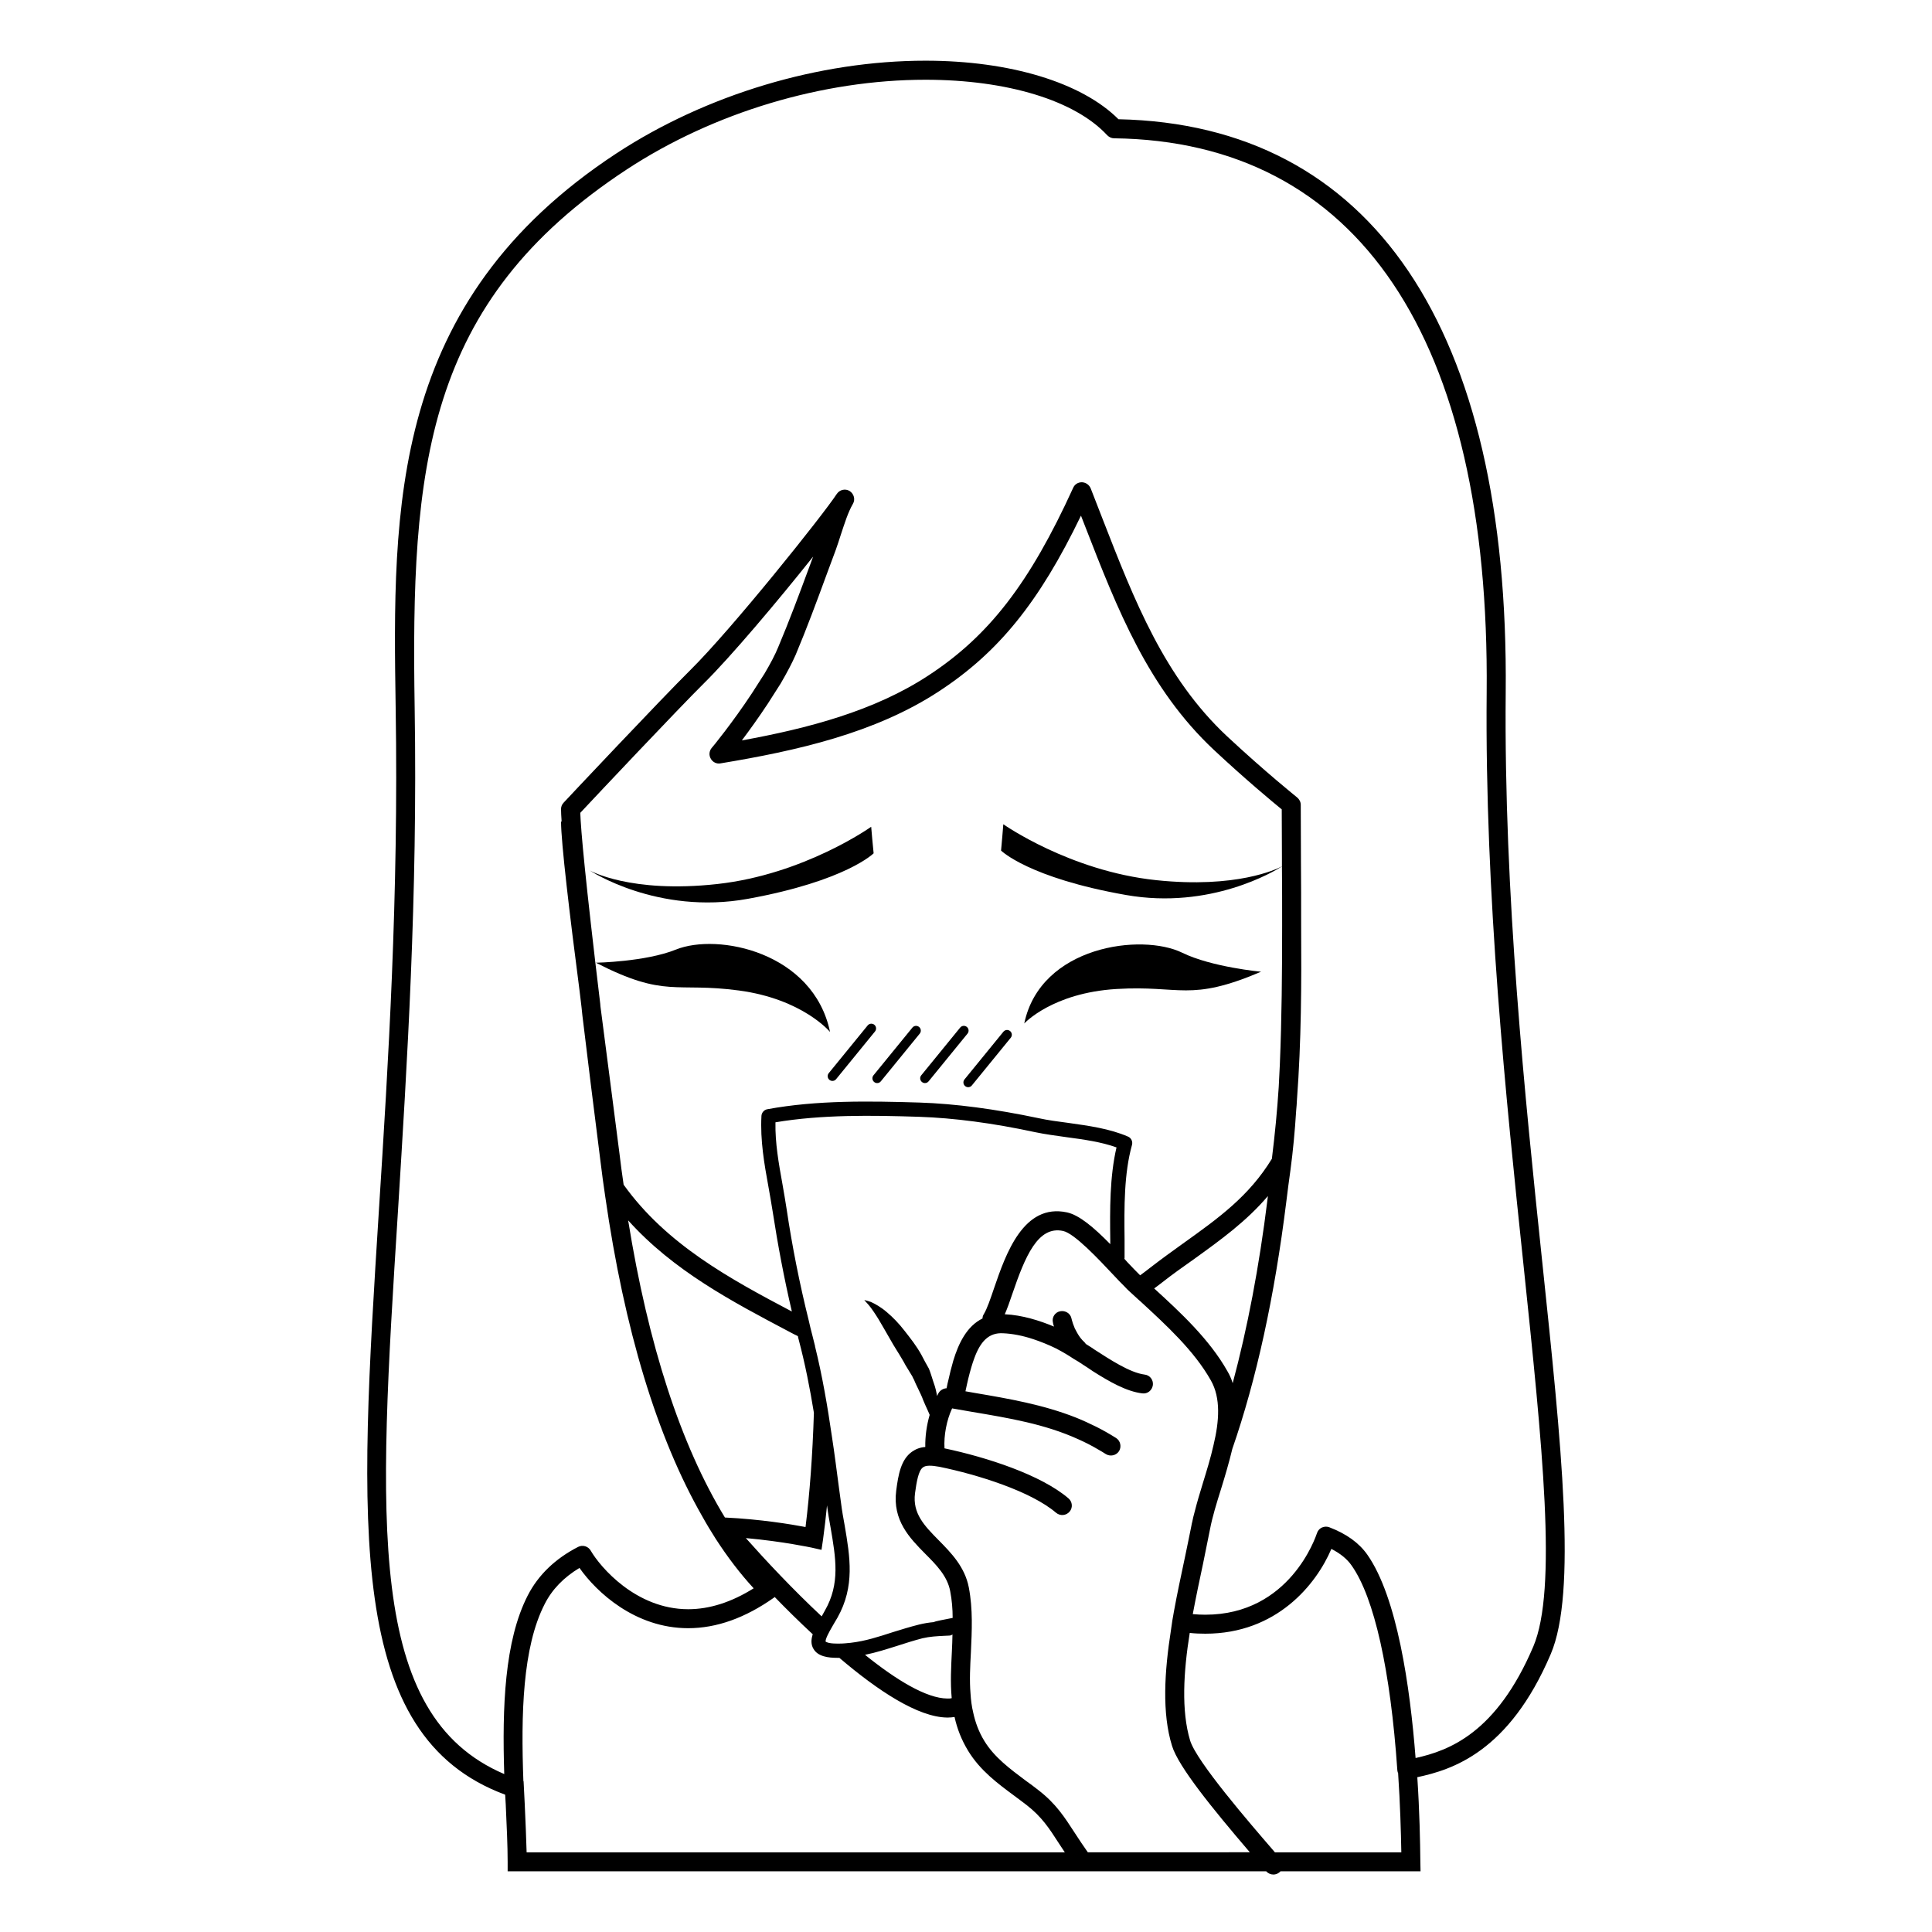 <?xml version="1.0" encoding="UTF-8"?>
<!-- Uploaded to: ICON Repo, www.svgrepo.com, Generator: ICON Repo Mixer Tools -->
<svg fill="#000000" width="800px" height="800px" version="1.1" viewBox="144 144 512 512" xmlns="http://www.w3.org/2000/svg">
 <g>
  <path d="m552.7 478.34c-4.535-43.328-10.176-97.285-9.672-150.79 0.957-96.629-35.52-150.54-102.62-151.95-9.723-9.723-28.719-15.516-51.137-15.516-28.215 0-58.09 8.969-81.867 24.535-60.211 39.496-59.352 94.16-58.547 147.06 0.805 50.129-1.965 94.113-4.434 132.91-5.289 83.832-8.816 139.4 33.453 155.02l0.152 2.625c0.25 5.586 0.504 10.828 0.504 15.164v2.519h201.02c0.504 0.555 1.211 0.855 1.914 0.855 0.555 0 1.16-0.203 1.613-0.605 0.102-0.102 0.203-0.152 0.25-0.25h37.129l-0.051-2.57c-0.051-5.297-0.203-13.25-0.805-22.371 9.168-1.965 24.285-6.602 35.367-32.641 6.953-16.336 2.875-55.027-2.266-104zm-269.14 156.54c-0.102-3.883-0.301-8.262-0.504-12.848l-0.301-5.996h-0.051c-0.656-17.734-0.25-35.469 5.644-46.953 1.965-3.879 5.039-7.047 9.219-9.566 4.535 6.449 14.762 15.973 28.816 15.973 7.508 0 15.113-2.719 22.672-8.062 0.102-0.055 0.203-0.152 0.25-0.203 3.074 3.176 6.5 6.551 10.078 9.875-0.453 1.406-0.504 2.719 0.203 3.879 1.16 2.016 3.879 2.367 6.297 2.367h0.555c10.227 8.715 20.809 15.719 28.566 15.824h0.152c0.605 0 1.211-0.055 1.812-0.152 0.656 3.023 1.812 6.047 3.629 9.02 3.176 5.188 7.809 8.613 12.242 11.891 1.059 0.801 2.168 1.605 3.273 2.465 3.981 3.125 5.894 6.047 8.516 10.133 0.504 0.75 1.008 1.512 1.562 2.367l-142.63-0.004zm48.82-289.79c0.504 0.906 1.562 1.41 2.57 1.211 20.051-3.324 40.91-7.961 57.887-19.094 15.719-10.277 26.551-23.578 37.633-46.551 0.352 0.906 0.707 1.812 1.059 2.719 8.613 22.168 16.777 43.074 34.207 59.398 8.414 7.859 15.469 13.703 17.938 15.719 0 4.031 0.051 8.363 0.051 12.898v2.207c-1.457 0.766-12.098 5.883-33.316 3.656-22.902-2.402-40.52-14.82-40.52-14.82s-0.523 6.508-0.598 6.977c0 0 7.273 7.231 33.109 11.773 22.418 3.949 39.414-6.348 41.328-7.566v0.039c0.051 5.09 0.051 10.328 0.051 15.719 0 12.141-0.102 24.781-0.605 36.676-0.102 1.715-0.152 3.375-0.25 5.039 0 0.352-0.051 0.656-0.051 1.008-0.402 6.246-1.008 12.543-1.812 18.992-6.098 9.977-14.207 15.77-23.578 22.469-2.82 2.016-5.742 4.133-8.613 6.352-0.906 0.707-1.812 1.406-2.719 2.062-0.906-0.855-2.066-2.117-3.375-3.473-0.301-0.309-0.555-0.605-0.805-0.906 0.051-0.105 0.051-0.258 0.051-0.352v-4.734c-0.102-8.613-0.152-17.48 1.965-25.086 0.25-0.906-0.203-1.863-1.059-2.215-4.887-2.117-10.43-2.867-15.82-3.629-2.719-0.352-5.391-0.707-7.91-1.258-11.488-2.418-22.066-3.828-31.539-4.133-13.199-0.402-27.207-0.656-40.305 1.77-0.855 0.145-1.512 0.906-1.562 1.762-0.352 6.5 0.754 12.746 1.863 18.844 0.402 2.168 0.754 4.332 1.109 6.5 1.359 8.816 3.023 17.684 5.09 26.5-16.426-8.664-33.25-17.785-44.586-33.605-0.402-2.82-0.805-5.594-1.109-8.312-0.555-4.18-1.309-10.078-2.168-16.828-0.855-6.75-1.863-14.402-2.871-22.164 0-0.203-0.051-0.457-0.051-0.656-3.981-33.055-5.141-46.055-5.289-50.586 4.18-4.484 25.895-27.508 32.746-34.309 7.106-7.004 19.75-22.016 28.969-33.605l-1.16 3.125c-2.57 6.953-5.238 14.105-8.113 20.906-0.805 1.965-2.016 4.281-3.629 7.004l-3.324 5.188c-5.039 7.656-10.578 14.461-10.68 14.508-0.66 0.801-0.762 1.957-0.207 2.863zm147.62 115.88c-0.051 0.309-0.051 0.605-0.102 0.91-2.215 17.938-5.34 34.207-9.219 48.668-0.352-1.113-0.805-2.172-1.41-3.18-4.734-8.414-12.496-15.617-19.398-21.914 0.707-0.504 1.41-1.059 2.066-1.562 2.82-2.215 5.691-4.238 8.465-6.195 7.051-5.09 13.855-9.977 19.598-16.727zm-41.766 11.535v1.211c-4.434-4.527-8.262-7.707-11.438-8.414-11.586-2.519-16.273 11.082-19.348 20.051-0.957 2.82-1.863 5.492-2.719 6.898-0.25 0.352-0.352 0.805-0.352 1.16-4.133 2.016-6.348 6.551-7.758 11.23-0.504 1.77-0.957 3.527-1.309 5.188-0.152 0.555-0.25 1.059-0.352 1.566l-0.102 0.504c-0.855 0.051-1.664 0.504-2.117 1.258-0.152 0.25-0.301 0.555-0.402 0.805-0.203-1.16-0.453-2.316-0.906-3.527-0.051-0.152-0.102-0.301-0.152-0.453-0.352-1.059-0.656-2.168-1.109-3.273-0.352-0.605-0.656-1.203-1.008-1.809-0.301-0.605-0.656-1.211-0.957-1.812-1.359-2.469-2.871-4.332-4.434-6.348-1.512-1.969-3.176-3.68-4.734-4.988-1.562-1.359-3.125-2.215-4.231-2.719-1.16-0.402-1.762-0.504-1.762-0.504s0.402 0.453 1.211 1.359c0.707 0.855 1.613 2.168 2.57 3.727 0.957 1.664 2.117 3.578 3.273 5.644 0.855 1.562 2.016 3.269 2.973 4.934 0.301 0.508 0.605 1.008 0.855 1.516 0.605 1.004 1.258 2.062 1.863 3.066 0.152 0.309 0.25 0.605 0.453 0.906 0.301 0.805 0.707 1.566 1.059 2.324 0.504 1.059 1.008 2.062 1.359 3.066 0.402 1.008 0.855 1.914 1.258 2.828 0.152 0.348 0.301 0.75 0.453 1.059-0.805 2.769-1.211 5.742-1.16 8.508-1.41 0.105-2.519 0.555-3.527 1.258-2.922 2.066-3.629 6.047-4.18 10.328-1.008 7.863 3.578 12.543 7.656 16.68 3.023 3.023 5.894 5.945 6.648 9.926 0.453 2.316 0.656 4.734 0.656 7.106-1.965 0.402-4.887 0.906-4.938 1.109-1.258 0.105-2.57 0.309-3.981 0.656-2.418 0.605-4.684 1.316-6.953 2.016-3.727 1.211-7.254 2.367-11.184 2.82-1.008 0.105-1.965 0.203-3.023 0.203l-0.656-0.004c-2.367 0-2.871-0.504-2.922-0.504-0.152-0.605 0.855-2.469 1.762-4.031 0.203-0.352 0.402-0.656 0.555-0.957l0.805-1.359c4.684-8.312 3.324-16.172 1.914-24.484-0.352-1.914-0.707-3.879-0.957-5.894l-0.555-4.082c-0.605-4.488-1.16-9.02-1.863-13.551-1.16-7.961-2.519-15.973-4.484-23.93 0-0.102 0-0.203-0.051-0.301-0.203-0.805-0.402-1.613-0.605-2.418-0.352-1.359-0.707-2.719-1.008-4.133-2.418-9.723-4.383-19.598-5.844-29.422-0.352-2.211-0.707-4.434-1.109-6.644-1.008-5.594-1.965-10.938-1.863-16.43 12.293-2.066 25.492-1.863 38.039-1.461 9.219 0.309 19.598 1.664 30.832 4.086 2.621 0.551 5.391 0.906 8.211 1.309 4.535 0.605 9.27 1.258 13.301 2.719-1.809 7.754-1.758 16.57-1.656 24.43zm-42.02 121.52c-0.352 0.105-0.707 0.105-1.008 0.105h-0.152c-5.543-0.055-13.504-4.891-21.816-11.586 2.973-0.605 5.793-1.516 8.516-2.371 2.168-0.707 4.383-1.406 6.699-2.012 1.965-0.457 3.777-0.555 5.844-0.656l1.211-0.055c0.352 0 0.656-0.102 0.906-0.301 0 1.461-0.102 2.922-0.152 4.383-0.195 4.129-0.449 8.309-0.047 12.492zm-43.023-97.086c0.754 0.402 1.512 0.805 2.266 1.152 0.051 0.309 0.102 0.605 0.203 0.91 1.715 6.5 2.973 12.898 4.031 19.398-0.352 11.336-1.109 21.363-2.215 30.277-3.981-0.75-11.941-2.066-21.363-2.519-11.688-19.195-20.305-45.594-25.645-78.746 11.988 13.355 27.559 21.52 42.723 29.527zm5.844 57.184 2.672 0.605 0.402-2.719c0.402-2.922 0.754-5.945 1.059-9.07 0.25 2.012 0.605 4.031 0.957 5.945 1.359 7.961 2.57 14.812-1.512 21.922l-0.754 1.359c-0.051 0.051-0.102 0.152-0.102 0.203-7.707-7.203-14.914-14.914-20.102-20.758 9.973 0.898 17.277 2.512 17.379 2.512zm73.254 80.762c-1.309-1.863-2.418-3.527-3.426-5.09-2.82-4.332-4.988-7.758-9.672-11.391-1.109-0.855-2.215-1.715-3.375-2.519-4.231-3.176-8.262-6.144-10.934-10.48-1.512-2.465-2.418-4.984-2.973-7.559-0.402-1.656-0.605-3.32-0.707-4.984-0.301-3.578-0.102-7.254 0.102-11.082 0.25-5.543 0.555-11.285-0.555-17.078-1.059-5.496-4.734-9.219-7.961-12.496-3.777-3.828-7.004-7.106-6.297-12.488 0.402-2.922 0.906-6.047 2.117-6.852 0.707-0.555 2.168-0.555 4.332-0.152 10.125 2.066 24.285 6.5 30.934 12.191 1.109 0.91 2.672 0.754 3.578-0.301 0.906-1.059 0.754-2.625-0.301-3.527-7.305-6.246-21.664-10.883-32.848-13.25-0.203-3.426 0.555-7.457 2.016-10.586 1.715 0.309 3.477 0.605 5.238 0.91 9.875 1.664 19.297 3.223 28.164 7.25 1.812 0.805 3.629 1.719 5.391 2.777 0.656 0.348 1.258 0.75 1.914 1.152 1.211 0.754 2.769 0.402 3.527-0.754 0.707-1.152 0.402-2.715-0.754-3.473-1.762-1.109-3.527-2.117-5.34-3.023-1.762-0.863-3.477-1.664-5.238-2.371-8.766-3.473-17.887-5.039-26.801-6.551-0.855-0.152-1.715-0.301-2.57-0.453l0.051-0.203c0.25-1.109 0.453-2.168 0.707-3.176 0.504-2.016 1.008-3.828 1.613-5.441 1.562-4.231 3.727-6.805 7.656-6.551 2.367 0.102 5.09 0.605 7.961 1.562 1.965 0.656 3.981 1.461 6.047 2.469 0.152 0.051 0.301 0.152 0.453 0.25 1.258 0.656 2.719 1.512 4.231 2.519 0.805 0.453 1.613 0.957 2.418 1.512 0.906 0.555 1.762 1.16 2.672 1.77 4.383 2.769 8.867 5.34 13.047 5.844 1.41 0.195 2.621-0.805 2.82-2.215 0.152-1.367-0.805-2.625-2.215-2.769-3.879-0.508-9.02-3.883-13.551-6.805-0.051 0-0.051-0.051-0.102-0.102-0.656-0.402-1.258-0.805-1.914-1.211-0.102-0.203-0.25-0.352-0.402-0.504-0.352-0.309-0.707-0.711-1.059-1.16-0.555-0.75-1.059-1.664-1.512-2.57v-0.051c-0.301-0.711-0.555-1.41-0.707-2.016-0.051-0.152-0.051-0.25-0.102-0.402-0.25-1.359-1.613-2.211-2.973-1.965-1.359 0.246-2.266 1.562-1.965 2.922 0.051 0.402 0.152 0.75 0.301 1.152-3.727-1.562-8.414-3.066-13.047-3.269 0.656-1.516 1.309-3.324 1.965-5.297 3.426-10.02 6.801-18.234 13.504-16.773 3.023 0.656 9.473 7.559 13.352 11.684 1.059 1.16 2.066 2.172 2.922 3.027 0.453 0.504 0.906 0.953 1.309 1.309l2.469 2.266 0.301 0.25c7.055 6.5 14.359 13.199 18.793 21.059 2.672 4.691 2.215 10.832 0.707 17.129-0.754 3.375-1.812 6.801-2.82 10.078-0.805 2.621-1.562 5.141-2.168 7.559-0.25 0.953-0.504 1.863-0.656 2.719-0.102 0.348-0.152 0.656-0.203 0.953-0.504 2.574-1.109 5.391-1.715 8.363-0.051 0.203-0.102 0.453-0.152 0.711-0.906 4.328-1.914 8.918-2.769 13.652-0.301 1.656-0.605 3.375-0.805 5.039-1.715 10.934-2.418 22.012 0.301 30.684 1.664 5.441 10.629 16.52 20.605 28.164zm49.574 0-0.555-0.656c-6.047-7.008-20.203-23.383-21.914-28.969-2.367-7.863-1.762-18.188-0.102-28.516 1.41 0.152 2.769 0.203 4.133 0.203 18.941 0 29.422-13.105 33.402-22.469 2.367 1.211 4.18 2.672 5.391 4.434 5.996 8.516 10.277 27.762 12.09 54.211 0 0.25 0.102 0.453 0.152 0.656 0 0 0 0.055 0.051 0.055 0.555 8.262 0.754 15.617 0.855 21.059l-33.504-0.004zm68.469-54.512c-9.773 22.922-22.32 27.559-31.188 29.523-1.461-18.941-4.887-42.621-12.797-53.906-2.215-3.125-5.492-5.492-10.078-7.254-0.656-0.25-1.359-0.195-2.016 0.105-0.605 0.301-1.059 0.855-1.258 1.512-0.301 0.855-7.152 21.562-29.574 21.562-1.059 0-2.168-0.051-3.324-0.152 0.855-4.586 1.812-9.117 2.719-13.348 0.656-3.273 1.309-6.402 1.863-9.219 0.605-3.176 1.715-6.805 2.922-10.629 1.059-3.426 2.117-7.004 2.973-10.578 6.398-18.438 11.184-40.359 14.309-65.496 0.352-2.871 0.707-5.644 1.109-8.469 0.656-4.887 1.16-10.176 1.512-15.77 0.102-0.906 0.152-1.863 0.203-2.82 1.16-15.566 1.211-30.582 1.109-46.148 0-5.894 0-11.688-0.051-17.18v-0.754c0-4.938-0.051-9.672-0.051-14.055 0-0.754-0.352-1.461-0.957-1.965-0.051-0.051-8.262-6.602-18.59-16.223-16.574-15.516-24.535-35.922-32.949-57.535l-3.176-8.16c-0.402-0.957-1.309-1.562-2.316-1.613-1.059 0-1.914 0.555-2.316 1.461-11.539 25.293-22.32 39.246-38.34 49.727-14.41 9.473-32.043 14.055-49.473 17.23 1.965-2.621 4.484-6.098 6.902-9.773l3.375-5.289c1.762-3.023 3.023-5.441 3.981-7.609 2.922-6.953 5.594-14.156 8.16-21.16l2.469-6.648c0.453-1.258 0.906-2.672 1.359-4.082 0.957-2.871 1.863-5.844 3.176-8.113 0.707-1.16 0.301-2.672-0.855-3.426-1.16-0.707-2.672-0.352-3.426 0.805-3.93 5.945-27.711 35.668-38.742 46.602-7.656 7.559-33.352 34.863-33.605 35.164-0.453 0.453-0.707 1.059-0.707 1.715 0 0.805 0.051 1.863 0.152 3.324l-0.152-0.004c0 5.492 2.266 24.535 4.887 44.688 0.203 1.516 0.352 3.074 0.555 4.641 0.051 0.656 0.152 1.309 0.203 1.965 1.359 11.285 2.973 24.336 4.836 38.996 0.352 2.922 0.754 5.894 1.211 8.961 5.09 35.469 13.754 63.984 25.746 84.898 1.109 2.012 2.316 3.981 3.527 5.894 3.125 4.836 6.5 9.27 10.078 13.148-5.844 3.672-11.688 5.543-17.332 5.543-13.855 0-23.328-11.184-25.844-15.516-0.656-1.16-2.117-1.613-3.324-1.008-6.098 3.125-10.578 7.457-13.352 12.848-6.195 12.047-6.801 29.68-6.246 47.359-36.625-15.668-33.402-66.504-28.164-149.18 2.41-38.957 5.231-83.043 4.426-133.37-1.008-63.281 2.418-107.41 56.273-142.73 22.973-15.062 51.844-23.73 79.098-23.73 21.664 0 39.648 5.492 48.164 14.711 0.504 0.504 1.16 0.805 1.812 0.805 64.59 0.805 99.652 53 98.746 146.86-0.504 53.809 5.141 107.91 9.723 151.35 5.043 48.266 9.074 86.355 2.625 101.52z"/>
  <path d="m300.27 374.67s17.922 11.891 41.918 7.527c26.031-4.734 33.332-12.066 33.332-12.066-0.086-0.48-0.648-7.031-0.648-7.031s-17.695 12.625-40.785 15.176c-23.09 2.551-33.816-3.606-33.816-3.606z"/>
  <path d="m363.97 417.48c-4.414-21.16-29.738-26.32-40.859-21.828-8.004 3.238-21.184 3.481-21.184 3.481 18.445 9.48 20.98 5.094 37.887 7.356 16.945 2.273 24.156 10.992 24.156 10.992z"/>
  <path d="m478.2 401.52s-13.074-1.215-20.871-5.023c-10.762-5.285-37.598-1.855-41.891 18.738 0 0 7.422-8.117 24.445-9.141 17.078-1.031 19.281 3.527 38.316-4.574z"/>
  <path d="m399.78 431.83c0.238 0.191 0.52 0.289 0.797 0.289 0.363 0 0.73-0.156 0.973-0.465l10.312-12.641c0.441-0.539 0.359-1.336-0.176-1.773-0.543-0.441-1.336-0.363-1.773 0.176l-10.312 12.641c-0.445 0.547-0.359 1.336 0.18 1.773z"/>
  <path d="m388.32 430.74c0.238 0.191 0.52 0.289 0.797 0.289 0.363 0 0.73-0.156 0.973-0.465l10.312-12.645c0.441-0.539 0.359-1.336-0.176-1.773-0.539-0.441-1.336-0.363-1.773 0.176l-10.312 12.645c-0.441 0.539-0.355 1.332 0.18 1.773z"/>
  <path d="m375.66 430.74c0.238 0.191 0.52 0.289 0.797 0.289 0.363 0 0.73-0.156 0.973-0.465l10.312-12.641c0.441-0.539 0.359-1.336-0.176-1.773-0.539-0.441-1.34-0.363-1.773 0.176l-10.312 12.641c-0.441 0.539-0.355 1.332 0.18 1.773z"/>
  <path d="m373.94 415.75-10.312 12.645c-0.441 0.539-0.359 1.336 0.176 1.773 0.238 0.191 0.52 0.289 0.797 0.289 0.363 0 0.73-0.156 0.973-0.465l10.312-12.645c0.441-0.539 0.359-1.336-0.176-1.773-0.547-0.445-1.332-0.359-1.77 0.176z"/>
 </g>
</svg>